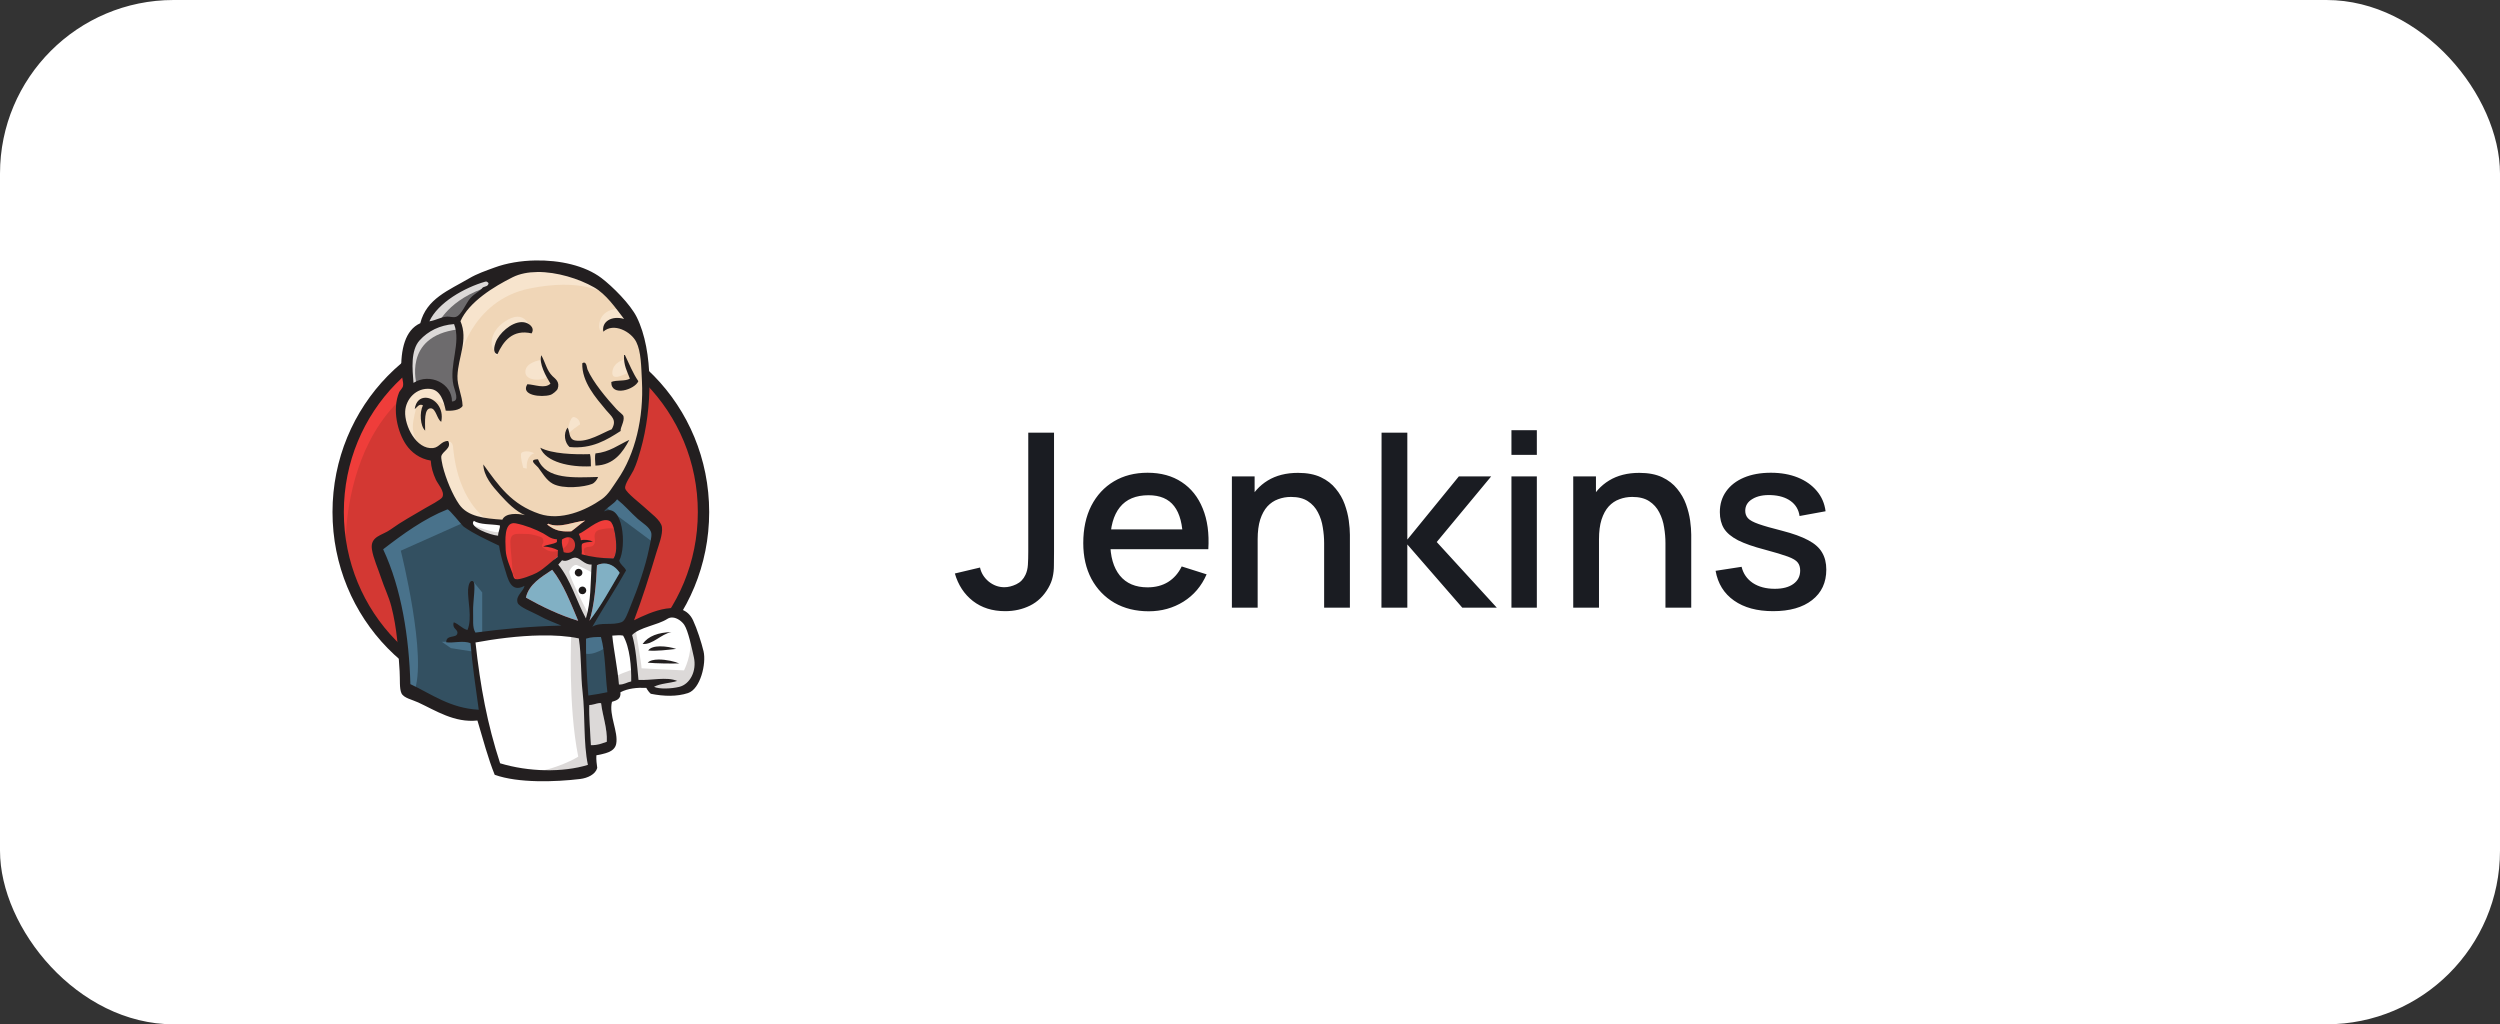 <svg width="144" height="59" viewBox="0 0 144 59" fill="none" xmlns="http://www.w3.org/2000/svg">
<rect x="0" y="0" width="144" height="59" fill="#333333" stroke="none"/>
<rect width="144" height="59" rx="10" fill="white"/>
<g clip-path="url(#clip0_351_5179)">
<path d="M40.522 29.456C40.522 35.4 35.811 40.218 30 40.218C24.189 40.218 19.479 35.4 19.479 29.456C19.479 23.512 24.189 18.693 30 18.693C35.811 18.693 40.522 23.512 40.522 29.456Z" fill="#D33833"/>
<path d="M19.907 32.122C19.907 32.122 19.146 20.899 29.487 20.578L28.765 19.376L23.154 21.26L21.55 23.104L20.148 25.789L19.346 28.916L19.586 31" fill="#EF3D3A"/>
<path d="M22.794 22.114C20.948 24.003 19.805 26.611 19.805 29.496C19.805 32.381 20.948 34.989 22.794 36.878C24.64 38.766 27.186 39.931 30 39.931C32.814 39.931 35.359 38.766 37.206 36.878C39.052 34.989 40.195 32.381 40.195 29.496C40.195 26.611 39.052 24.003 37.206 22.114C35.359 20.226 32.814 19.061 30 19.061C27.186 19.061 24.64 20.226 22.794 22.115V22.114ZM22.326 37.334C20.365 35.328 19.152 32.555 19.152 29.496C19.152 26.437 20.365 23.664 22.326 21.658C24.288 19.651 27.003 18.407 30 18.407C32.997 18.407 35.712 19.651 37.674 21.658C39.636 23.664 40.849 26.437 40.849 29.496C40.849 32.555 39.636 35.328 37.674 37.334C35.712 39.341 32.997 40.585 30 40.585C27.003 40.585 24.288 39.341 22.326 37.334Z" fill="#231F20"/>
<path d="M34.429 29.516L32.826 29.757L30.661 29.997L29.258 30.037L27.895 29.997L26.854 29.676L25.931 28.674L25.21 26.63L25.05 26.189L24.088 25.869L23.526 24.947L23.126 23.624L23.567 22.461L24.609 22.101L25.451 22.502L25.851 23.383L26.332 23.303L26.492 23.103L26.332 22.181L26.292 21.019L26.533 19.416L26.523 18.5L27.254 17.331L28.537 16.409L30.782 15.447L33.267 15.808L35.431 17.371L36.433 18.974L37.075 20.137L37.235 23.023L36.754 25.508L35.872 27.712L35.03 28.875" fill="#F0D6B7"/>
<path d="M35.631 28.354L34.67 29.316V33.044L33.831 36.48L33.427 36.49L33.748 40.339L35.271 40.138L34.91 36.45L34.23 36.469L36.073 36.37C36.073 36.37 36.995 34.045 36.995 33.925C36.995 33.805 37.797 30.558 37.797 30.558L35.992 28.675L35.632 28.354L35.631 28.354ZM25.972 28.955L24.97 29.356L21.763 31.561L21.964 32.202L22.886 34.927L23.286 39.457L23.567 39.938L27.575 41.301L27.816 41.02L27.334 37.653V36.691L33.066 36.45L33.507 36.21L30.02 34.567L30.662 33.324L29.74 33.645L29.379 33.204L28.898 31.12L28.497 30.999L27.615 30.719L26.853 30.038L25.972 28.955Z" fill="#335061"/>
<path d="M23.567 22.461L24.609 22.1L25.451 22.501L25.851 23.383L26.332 23.303L26.453 22.822L26.212 21.9L26.453 19.695L26.252 18.493L26.974 17.651L28.537 16.409L28.096 15.808L25.891 16.89L24.97 17.611L24.448 18.734L23.647 19.816L23.406 21.098L23.567 22.461Z" fill="#6D6B6D"/>
<path d="M28.932 15.943C28.658 15.94 28.336 15.968 28.336 15.968L25.731 16.97L24.729 17.973L24.288 18.774L25.21 18.694C25.21 18.694 25.811 17.211 28.216 16.489C29.719 16.038 29.39 15.947 28.932 15.943ZM26.252 18.493L24.048 19.014L23.406 21.099L23.567 22.461L24.007 22.181C24.007 22.181 23.166 19.375 26.372 18.974L26.252 18.493Z" fill="#DCD9D8"/>
<path d="M31.403 15.111C31.094 15.117 30.789 15.176 30.501 15.287C28.096 16.208 26.332 17.892 26.372 18.974C26.441 20.817 26.412 20.818 26.412 20.818C26.412 20.818 27.094 17.291 30.541 16.609C33.379 16.048 34.87 16.729 35.431 17.37C35.431 17.37 33.498 15.069 31.403 15.111L31.403 15.111ZM35.699 17.771C35.571 17.771 34.547 17.797 34.509 18.774C34.509 18.774 34.509 18.934 34.59 19.094C34.59 19.094 35.512 18.052 36.073 18.613L35.712 17.771C35.712 17.771 35.707 17.771 35.699 17.771ZM29.796 18.242C29.599 18.247 29.356 18.329 29.058 18.533C28.176 19.134 28.256 19.976 28.417 20.136C28.577 20.297 28.534 20.619 28.656 20.398C28.777 20.176 28.737 19.455 29.178 19.255C29.619 19.054 30.342 18.83 30.622 19.203C30.622 19.203 30.5 18.226 29.796 18.243V18.242ZM35.992 20.698C35.992 20.698 35.332 20.837 35.271 21.419C35.21 22.001 35.992 21.539 36.112 21.499L35.992 20.698V20.698ZM31.142 20.738C31.142 20.738 30.26 20.858 30.26 21.419C30.26 21.98 31.263 21.94 31.543 21.7L31.142 20.738ZM24.008 22.181L23.086 23.142L23.246 24.345L23.727 25.587L24.248 25.748C23.486 24.826 23.847 24.184 24.008 23.303C24.168 22.421 25.691 23.343 25.691 23.343L25.651 22.741L25.05 22.261L24.008 22.181ZM33.056 24.02C32.793 24.009 32.692 24.872 32.67 25.095C32.743 24.879 33.413 24.446 33.413 24.446C33.413 24.446 33.413 24.119 33.086 24.025C33.077 24.023 33.067 24.021 33.056 24.02ZM32.67 25.095C32.664 25.111 32.662 25.13 32.666 25.147C32.666 25.147 32.667 25.128 32.67 25.095ZM25.815 25.4L25.29 25.909L25.41 27.672L26.693 29.676C26.693 29.676 28.133 30.001 27.976 29.877C26.252 28.514 26.132 25.989 26.092 25.708C26.052 25.428 25.815 25.4 25.815 25.4ZM30.326 25.997C30.167 26 30.063 26.051 30.033 26.09C29.933 26.224 30.14 26.951 30.14 26.951L30.34 26.991C30.301 26.189 30.781 26.109 30.781 26.109C30.604 26.024 30.449 25.995 30.326 25.997Z" fill="#F7E4CD"/>
<path d="M25.691 28.915L21.763 31.56L22.204 32.803L23.246 37.292L23.286 39.657L23.847 39.857C24.649 37.933 23.086 31.72 23.086 31.72L26.853 30.037L25.691 28.915ZM27.241 33.473L27.134 33.724C27.134 33.724 27.054 34.446 27.054 34.646C27.054 34.847 27.134 36.531 27.134 36.531H27.775V34.125L27.241 33.473L27.241 33.473ZM27.254 36.891L25.451 36.971L25.972 37.332L27.254 37.533V36.891ZM35.631 28.354L34.87 29.195L37.676 31.28L37.756 30.318L35.631 28.354V28.354ZM34.83 36.21L33.427 36.49L33.627 37.613C34.148 37.853 35.03 37.212 35.03 37.212L34.83 36.21Z" fill="#49728B"/>
<path d="M26.853 29.677V30.038L27.363 30.599L28.966 31.32L29.006 30.118L27.895 29.997L26.853 29.677ZM38.586 35.369L37.303 35.77L36.073 36.37L35.419 36.251L34.91 36.451L35.339 39.818L36.902 39.377L39.868 39.217L40.309 37.854L39.508 35.489L38.586 35.369ZM33.427 36.49L31.09 36.491L27.334 36.691L27.403 38.535L27.816 41.02L28.645 44.388L30.489 44.788L33.535 44.548L33.575 43.946L33.214 40.7L33.427 36.49ZM33.736 36.17L32.854 33.926L31.932 32.603C31.932 32.603 32.132 32.042 32.413 32.042H33.335L34.217 32.362L34.137 33.846L33.736 36.17Z" fill="white"/>
<path d="M27.215 30.237L27.094 30.398L27.776 30.879L28.898 31.119L28.858 30.638C28.457 30.759 27.215 30.237 27.215 30.237ZM32.786 31.961L31.864 32.081L33.427 35.768L33.748 35.809L33.908 35.408C33.908 35.408 32.785 33.243 32.785 32.922C32.785 32.922 32.986 32.442 33.267 32.562C33.547 32.682 34.149 33.003 34.149 33.003V32.241L32.786 31.961ZM36.594 36.169L36.073 36.37L36.514 38.574C36.353 38.534 35.311 39.015 35.311 39.015L35.431 39.657L35.872 39.496L37.275 39.296L37.676 39.817L38.878 39.857L39.6 39.696L40.241 38.735L40.201 38.013L39.76 36.73C39.88 37.692 39.399 38.614 39.399 38.614C39.199 38.614 36.954 38.494 36.954 38.494C36.954 38.253 36.594 36.169 36.594 36.169ZM33.507 36.209L32.906 36.45C32.906 36.45 32.706 40.619 33.307 43.585C33.307 43.585 32.105 44.346 30.341 44.546L33.707 44.426L34.108 44.186L33.627 37.612L33.507 36.209ZM34.555 40.498C34.382 40.498 34.126 40.621 33.945 40.609C33.918 41.242 34.007 42.257 34.037 42.921C34.458 42.922 34.638 42.83 34.952 42.724C34.987 41.942 34.704 41.218 34.623 40.505C34.601 40.499 34.578 40.497 34.555 40.498Z" fill="#DCD9D8"/>
<path d="M34.87 29.958C34.356 29.982 33.663 30.637 33.34 30.752C33.382 30.872 33.45 30.966 33.456 31.119C33.682 31.064 33.957 31.102 34.153 31.198C33.926 31.224 33.676 31.222 33.526 31.33C33.471 31.489 33.539 31.705 33.502 31.925C34.04 32.077 34.655 32.158 35.335 32.178C35.467 32.007 35.512 31.678 35.496 31.354C35.478 30.962 35.375 30.158 35.133 30.017C35.053 29.971 34.965 29.953 34.87 29.958ZM29.588 30.133C29.043 30.145 29.1 31.096 29.127 31.678C29.149 32.17 29.405 32.69 29.516 33.017C29.568 33.169 29.58 33.331 29.71 33.361C29.941 33.415 30.701 33.111 30.918 32.993C31.377 32.743 31.732 32.346 32.121 32.08L32.136 31.691C31.902 31.575 31.632 31.492 31.288 31.477C31.521 31.359 31.864 31.361 32.076 31.222L32.083 31.067C31.695 31.037 31.547 30.864 31.291 30.724C30.873 30.496 30.245 30.247 29.705 30.143C29.667 30.136 29.627 30.132 29.588 30.133ZM32.736 30.943C32.632 30.944 32.509 30.983 32.368 31.078C32.341 31.373 32.41 31.469 32.469 31.808C33.288 32.064 33.295 30.939 32.736 30.943Z" fill="#D33833"/>
<path d="M34.818 29.677L33.295 30.558L33.214 30.999V31.881L33.776 32.081C33.776 32.081 33.495 31.681 33.696 31.56C33.896 31.44 34.097 31.56 34.217 31.36C34.337 31.159 34.217 31.039 34.257 30.799C34.297 30.558 34.497 30.518 34.697 30.478C34.898 30.439 35.459 30.358 35.539 30.558L35.299 29.837L34.818 29.677ZM29.77 29.918C29.572 29.914 29.391 29.947 29.258 30.037C28.316 30.678 29.076 32.16 29.537 33.031C29.498 32.53 29.456 32.029 29.411 31.529C29.326 30.596 29.636 30.759 30.444 30.759C30.568 30.759 31.205 30.906 31.251 30.999C31.469 31.446 30.885 31.346 31.502 31.683C32.024 31.967 32.944 31.511 32.734 30.879C32.616 30.738 32.12 30.835 31.942 30.743L31.002 30.256C30.729 30.114 30.207 29.927 29.77 29.918ZM29.537 33.031C29.547 33.155 29.557 33.28 29.567 33.404L29.71 33.361C29.663 33.266 29.603 33.154 29.537 33.031L29.537 33.031Z" fill="#EF3D3A"/>
<path d="M30.835 15.002C29.994 15.017 29.171 15.157 28.485 15.41C27.976 15.597 27.482 15.765 27.034 16.028C25.836 16.731 24.564 17.202 24.209 18.617C23.334 19.009 23.07 20.129 23.114 21.429C23.123 21.682 23.26 21.999 23.213 22.237C23.189 22.358 23.024 22.513 22.992 22.592C22.572 23.592 22.908 24.907 23.393 25.617C23.686 26.047 24.171 26.428 24.811 26.529C24.837 26.912 24.929 27.242 25.106 27.63C25.218 27.876 25.636 28.317 25.482 28.631C25.405 28.789 24.723 29.131 24.497 29.267C23.735 29.725 23.182 30.005 22.477 30.512C22.022 30.84 21.309 30.883 21.422 31.639C21.497 32.15 21.788 32.782 21.954 33.294C22.134 33.847 22.392 34.353 22.54 34.926C22.869 36.203 22.938 37.407 23.018 38.655C23.049 39.144 22.997 39.661 23.124 39.931C23.255 40.209 23.74 40.298 24.09 40.461C25.101 40.929 26.174 41.643 27.5 41.501C27.817 42.564 28.116 43.697 28.495 44.628C29.855 45.117 32.002 45.04 33.416 44.87C33.846 44.818 34.3 44.606 34.401 44.233C34.37 44.004 34.337 43.776 34.351 43.505C34.793 43.413 35.395 43.338 35.492 42.849C35.629 42.162 35.059 41.179 35.249 40.426C35.505 40.343 35.778 40.278 35.737 39.874C36.169 39.65 36.68 39.599 37.226 39.62C37.297 39.756 37.397 39.887 37.487 39.962C38.252 40.116 38.993 40.128 39.628 39.921C40.347 39.686 40.69 38.216 40.525 37.517C40.408 37.021 40.145 36.209 39.92 35.729C39.31 34.426 37.493 35.243 36.521 35.727C36.992 34.486 37.398 33.199 37.814 31.807C37.939 31.39 38.184 30.798 38.129 30.366C38.078 29.96 37.444 29.533 37.11 29.211C36.925 29.032 36.061 28.376 36.01 28.13C35.962 27.893 36.363 27.354 36.492 27.085C36.677 26.7 36.81 26.228 36.901 25.907C37.581 23.517 37.65 20.234 36.678 18.27C36.31 17.526 35.281 16.498 34.638 16.011C33.689 15.294 32.237 14.975 30.835 15.002ZM30.948 15.667C32.084 15.656 33.347 16.057 34.202 16.54C34.917 16.943 35.444 17.723 35.947 18.372C35.242 18.162 34.642 18.522 34.751 19.104C35.342 18.563 36.35 19.098 36.649 19.696C36.934 20.268 36.932 21.116 36.976 21.966C37.082 24.028 36.599 26.156 35.562 27.646C35.285 28.044 35.053 28.479 34.663 28.753C33.724 29.412 32.297 30.01 31.075 29.6C29.46 29.058 28.727 27.982 27.838 26.75C27.863 27.427 28.339 27.982 28.809 28.5C29.218 28.951 29.711 29.461 30.242 29.672C29.799 29.567 29.119 29.535 28.935 29.933C27.901 29.864 26.941 29.758 26.452 29.058C26.066 28.506 25.675 27.566 25.499 26.841C25.464 26.692 25.402 26.375 25.417 26.293C25.475 25.978 26.035 25.84 25.815 25.4C25.408 25.396 25.316 25.771 24.943 25.808C23.976 25.903 23.294 24.526 23.338 23.695C23.375 22.989 23.973 22.313 24.789 22.402C25.366 22.466 25.563 23.096 25.675 23.656C26.008 23.674 26.488 23.642 26.646 23.382C26.623 22.749 26.329 22.241 26.349 21.658C26.387 20.564 26.983 19.577 26.523 18.5C27.015 17.383 28.459 16.502 29.527 15.969C29.941 15.763 30.431 15.673 30.948 15.668L30.948 15.667ZM28.009 16.217C28.055 16.224 28.098 16.261 28.139 16.305C28.132 16.495 27.945 16.491 27.818 16.552C27.621 16.794 27.333 16.907 27.094 17.172C26.848 17.444 26.573 18.174 26.247 18.255C26.084 18.296 25.897 18.227 25.755 18.236C25.379 18.26 25.114 18.453 24.733 18.508C25.225 17.431 26.762 16.56 27.961 16.22C27.976 16.215 27.993 16.214 28.009 16.217ZM30.057 18.554C29.439 18.555 28.735 19.216 28.552 19.72C28.477 19.925 28.36 20.327 28.655 20.398C28.986 19.66 29.529 18.949 30.622 19.203C30.831 18.858 30.456 18.605 30.179 18.563C30.139 18.557 30.098 18.554 30.057 18.554ZM26.154 18.667C26.576 19.742 25.851 21.019 26.121 22.195C26.203 22.555 26.49 23.113 26.033 23.125C26.045 22.101 24.774 21.451 23.817 22.053C23.753 21.277 23.642 20.185 24.172 19.602C24.66 19.064 25.334 18.729 26.154 18.667ZM35.945 20.447C35.91 21.037 36.129 21.392 36.281 21.81C36.018 21.975 35.507 21.872 35.21 22.002C35.189 22.874 36.56 22.444 36.769 21.958C36.457 21.505 36.243 20.962 35.996 20.45L35.945 20.447V20.447ZM31.181 20.461C31.019 20.921 31.46 21.703 31.707 22.098C31.385 22.41 30.806 22.151 30.376 22.131C29.965 22.779 31.178 22.902 31.698 22.748C31.841 22.706 32.087 22.492 32.121 22.396C32.266 21.99 31.974 21.812 31.825 21.666C31.492 21.341 31.415 20.89 31.181 20.461ZM33.654 20.885C33.622 20.881 33.584 20.892 33.539 20.925C33.51 22.007 34.314 22.902 34.913 23.625C35.206 23.978 35.559 24.179 35.234 24.727C34.71 24.926 33.862 25.497 33.133 25.372C32.746 25.306 32.834 24.867 32.695 24.629C32.428 24.98 32.533 25.51 32.807 25.749C34.092 25.876 34.966 25.328 35.749 24.825C35.718 24.628 35.986 24.272 35.912 23.975C35.886 23.873 35.654 23.725 35.513 23.57C34.938 22.943 34.15 22.006 33.837 21.274C33.809 21.208 33.79 20.903 33.654 20.885ZM24.518 22.909C24.221 22.904 23.952 23.1 23.888 23.561C24.02 23.475 24.126 23.23 24.363 23.346C24.155 23.753 24.205 24.546 24.489 24.804C24.487 24.321 24.412 23.494 24.824 23.52C25.113 23.537 25.171 24.155 25.416 24.295C25.586 23.48 25.013 22.916 24.518 22.909ZM36.248 25.337C35.622 25.623 35.116 26.039 34.298 26.118C34.258 26.253 34.275 26.594 34.297 26.819C35.367 26.796 35.884 26.031 36.248 25.337ZM31.119 25.787C31.432 26.625 32.843 26.92 34.036 26.86C34.034 26.612 34.035 26.361 33.985 26.158C33.057 26.185 31.802 26.146 31.119 25.787ZM30.99 26.457C30.387 26.458 30.895 26.793 30.997 26.924C31.209 27.196 31.457 27.66 31.843 27.865C32.452 28.189 33.661 28.053 34.1 27.875C34.262 27.809 34.393 27.627 34.453 27.473C33.084 27.506 31.462 27.642 30.99 26.457ZM35.545 28.761C36.014 29.139 36.297 29.494 36.746 29.898C36.99 30.116 37.47 30.378 37.519 30.732C37.546 30.929 37.425 31.413 37.38 31.635C37.183 32.608 36.74 33.895 36.318 34.915C36.165 35.286 36.018 35.749 35.816 35.83C35.262 36.049 34.59 35.808 34.119 36.101C34.752 35.003 35.441 33.966 36.061 32.855C35.966 32.635 35.735 32.541 35.668 32.295C36.103 31.473 35.903 28.919 34.791 29.458C34.947 29.23 35.355 29.042 35.545 28.761ZM25.766 29.342C25.867 29.302 26.604 30.262 26.713 30.34C27.311 30.764 28.053 31.099 28.747 31.43C28.789 31.748 28.888 32.161 29.061 32.713C29.251 33.323 29.408 34.184 30.214 33.744C30.137 34.093 29.69 34.309 29.813 34.715C29.891 34.969 30.737 35.284 31.005 35.436C31.5 35.715 31.951 35.869 32.331 36.032C30.604 36.079 28.982 36.22 27.385 36.437C27.194 36.141 27.271 35.684 27.251 35.213C27.229 34.7 27.442 33.545 27.241 33.474C27.013 33.393 26.971 33.854 26.962 33.956C26.92 34.497 27.22 35.642 26.924 36.289C26.6 36.198 26.44 35.954 26.137 35.844C26.018 36.219 26.384 36.237 26.346 36.475C26.296 36.79 25.7 36.526 25.703 36.995C26.091 37.057 26.687 36.874 27.102 37.049C27.211 38.322 27.385 39.529 27.576 40.881C25.924 40.796 24.855 39.975 23.638 39.406C23.562 36.713 23.133 33.919 22.07 31.638C23.185 30.778 24.432 29.868 25.766 29.342L25.766 29.342ZM34.926 29.958C35 29.961 35.069 29.98 35.133 30.017C35.375 30.158 35.478 30.963 35.496 31.354C35.512 31.679 35.467 32.006 35.335 32.178C34.655 32.158 34.04 32.078 33.502 31.926C33.539 31.705 33.47 31.489 33.525 31.33C33.675 31.222 33.926 31.224 34.153 31.198C33.957 31.102 33.682 31.064 33.456 31.119C33.45 30.966 33.382 30.872 33.34 30.752C33.675 30.632 34.408 29.932 34.926 29.958ZM33.707 29.987C33.422 30.174 33.178 30.406 32.904 30.605C32.297 30.635 31.965 30.563 31.519 30.214C31.526 30.186 31.571 30.199 31.573 30.164C32.223 30.454 33.05 30.046 33.707 29.987ZM27.298 29.999C27.637 30.235 28.293 30.176 28.792 30.264C28.818 30.424 28.689 30.634 28.691 30.857C28.271 30.831 26.95 30.351 27.298 29.999ZM29.588 30.133C29.624 30.132 29.663 30.136 29.705 30.144C30.245 30.247 30.873 30.496 31.291 30.724C31.547 30.864 31.695 31.037 32.082 31.067C32.081 31.118 32.078 31.17 32.077 31.222C31.864 31.361 31.521 31.36 31.288 31.477C31.632 31.492 31.902 31.574 32.136 31.691L32.121 32.08C31.732 32.346 31.376 32.743 30.918 32.993C30.701 33.111 29.941 33.415 29.71 33.361C29.58 33.331 29.568 33.169 29.516 33.017C29.405 32.69 29.149 32.17 29.127 31.678C29.1 31.096 29.043 30.144 29.588 30.133ZM32.704 30.945C32.736 30.942 32.766 30.943 32.795 30.947C33.293 31.021 33.257 32.054 32.469 31.808C32.41 31.469 32.341 31.373 32.367 31.078C32.494 30.993 32.607 30.953 32.704 30.945ZM33.157 32.12C33.443 32.151 33.669 32.544 34.076 32.518C34.011 33.581 34.045 34.647 33.748 35.62C33.196 34.607 32.871 33.384 32.156 32.522C32.231 32.442 32.299 32.353 32.373 32.271C32.697 32.406 32.908 32.093 33.157 32.12ZM34.8 32.458C35.193 32.455 35.515 32.712 35.692 32.996C35.138 33.946 34.608 34.92 33.951 35.757C34.226 34.947 34.344 33.59 34.386 32.556C34.515 32.494 34.656 32.46 34.8 32.458ZM31.807 32.82C32.463 33.653 32.863 34.724 33.302 35.758C32.264 35.445 31.202 34.937 30.292 34.422C30.471 33.647 31.171 33.246 31.807 32.82ZM38.724 35.568C39.009 35.575 39.292 35.807 39.416 35.995C39.64 36.333 39.849 37.33 39.967 37.858C40.142 38.646 39.748 39.412 39.123 39.564C38.667 39.675 37.968 39.704 37.67 39.56C38.035 39.36 38.583 39.359 39.006 39.222C38.401 38.962 37.505 39.207 36.777 39.162C36.689 38.263 36.623 37.288 36.41 36.579C36.834 36.127 37.861 36.019 38.444 35.646C38.527 35.592 38.625 35.565 38.724 35.568ZM38.674 36.407C37.928 36.429 37.345 36.627 37.012 37.096C37.618 37.134 38.054 36.531 38.674 36.407ZM35.735 36.591C35.788 36.593 35.84 36.599 35.89 36.61C36.286 37.292 36.372 38.427 36.358 39.25C36.111 39.297 35.951 39.439 35.651 39.43C35.574 38.492 35.356 37.506 35.267 36.612C35.41 36.61 35.576 36.584 35.735 36.591ZM31.141 36.601C31.923 36.588 32.683 36.634 33.34 36.771C33.501 37.815 33.441 38.844 33.558 39.867C33.713 41.228 33.597 42.782 33.863 44.057C32.416 44.505 30.443 44.462 28.806 43.965C28.069 41.705 27.667 39.56 27.389 37.008C28.464 36.807 29.835 36.622 31.141 36.601ZM34.615 36.691C34.873 37.626 34.858 38.815 34.985 39.871C34.594 39.957 34.308 39.998 33.888 40.062C33.804 38.965 33.74 37.883 33.755 36.787C34.053 36.688 34.316 36.694 34.615 36.691ZM38.01 37.229C37.715 37.233 37.449 37.297 37.335 37.471C37.848 37.513 38.442 37.431 38.948 37.378C38.717 37.298 38.345 37.225 38.01 37.229ZM37.925 37.989C37.661 37.992 37.428 38.042 37.308 38.171C37.848 38.216 38.555 38.227 39.123 38.215C38.893 38.108 38.366 37.983 37.925 37.989ZM34.476 40.505C34.531 40.496 34.581 40.494 34.623 40.505C34.705 41.219 34.987 41.942 34.952 42.724C34.638 42.83 34.458 42.923 34.036 42.922C34.007 42.258 33.918 41.242 33.944 40.609C34.1 40.619 34.31 40.531 34.476 40.505Z" fill="#231F20"/>
<path d="M34.8 32.458C34.656 32.46 34.515 32.494 34.386 32.556C34.344 33.59 34.227 34.947 33.951 35.757C34.608 34.92 35.138 33.945 35.692 32.996C35.515 32.712 35.193 32.455 34.8 32.458ZM31.807 32.82C31.171 33.246 30.471 33.648 30.292 34.422C31.203 34.937 32.264 35.445 33.303 35.758C32.863 34.725 32.464 33.653 31.807 32.82Z" fill="#81B0C4"/>
<path d="M33.707 29.987C33.422 30.174 33.179 30.406 32.905 30.605C32.297 30.635 31.965 30.563 31.519 30.214C31.526 30.186 31.571 30.198 31.573 30.164C32.223 30.454 33.05 30.046 33.707 29.987Z" fill="#F0D6B7"/>
<path d="M33.547 32.983C33.547 33.042 33.524 33.098 33.483 33.139C33.441 33.18 33.385 33.204 33.327 33.204C33.268 33.204 33.212 33.18 33.171 33.139C33.13 33.098 33.106 33.042 33.106 32.983C33.106 32.925 33.13 32.869 33.171 32.827C33.212 32.786 33.268 32.763 33.327 32.763C33.385 32.763 33.441 32.786 33.483 32.827C33.524 32.869 33.547 32.925 33.547 32.983ZM33.768 34.005C33.768 34.064 33.745 34.12 33.703 34.161C33.662 34.203 33.606 34.226 33.547 34.226C33.489 34.226 33.433 34.203 33.391 34.161C33.35 34.12 33.327 34.064 33.327 34.005C33.327 33.947 33.35 33.891 33.391 33.849C33.433 33.808 33.489 33.785 33.547 33.785C33.606 33.785 33.662 33.808 33.703 33.849C33.745 33.891 33.768 33.947 33.768 34.005Z" fill="#1D1919"/>
</g>
<path d="M57.898 35.203C57.161 35.203 56.54 35.007 56.036 34.615C55.537 34.223 55.191 33.696 55 33.033L56.449 32.69C56.514 33.003 56.68 33.271 56.946 33.495C57.217 33.714 57.518 33.824 57.849 33.824C58.068 33.824 58.297 33.768 58.535 33.656C58.773 33.544 58.95 33.362 59.067 33.11C59.146 32.942 59.193 32.751 59.207 32.536C59.221 32.317 59.228 32.062 59.228 31.773V24.92H60.712V31.773C60.712 32.072 60.71 32.338 60.705 32.571C60.705 32.804 60.682 33.024 60.635 33.229C60.593 33.434 60.509 33.647 60.383 33.866C60.117 34.328 59.767 34.666 59.333 34.881C58.899 35.096 58.421 35.203 57.898 35.203ZM66.169 35.21C65.418 35.21 64.757 35.047 64.188 34.72C63.623 34.389 63.182 33.929 62.865 33.341C62.552 32.748 62.396 32.062 62.396 31.283C62.396 30.457 62.55 29.741 62.858 29.134C63.171 28.527 63.605 28.058 64.16 27.727C64.715 27.396 65.362 27.23 66.099 27.23C66.869 27.23 67.525 27.41 68.066 27.769C68.607 28.124 69.011 28.63 69.277 29.288C69.548 29.946 69.655 30.728 69.599 31.633H68.136V31.101C68.127 30.224 67.959 29.575 67.632 29.155C67.31 28.735 66.818 28.525 66.155 28.525C65.422 28.525 64.872 28.756 64.503 29.218C64.134 29.68 63.95 30.347 63.95 31.22C63.95 32.051 64.134 32.695 64.503 33.152C64.872 33.605 65.404 33.831 66.099 33.831C66.556 33.831 66.951 33.728 67.282 33.523C67.618 33.313 67.879 33.014 68.066 32.627L69.501 33.082C69.207 33.759 68.761 34.284 68.164 34.657C67.567 35.026 66.902 35.21 66.169 35.21ZM63.474 31.633V30.492H68.871V31.633H63.474ZM76.27 35V31.283C76.27 30.989 76.245 30.688 76.193 30.38C76.147 30.067 76.053 29.778 75.913 29.512C75.778 29.246 75.584 29.031 75.332 28.868C75.085 28.705 74.761 28.623 74.359 28.623C74.098 28.623 73.851 28.667 73.617 28.756C73.384 28.84 73.179 28.978 73.001 29.169C72.829 29.36 72.691 29.612 72.588 29.925C72.49 30.238 72.441 30.618 72.441 31.066L71.531 30.723C71.531 30.037 71.66 29.433 71.916 28.91C72.173 28.383 72.542 27.972 73.022 27.678C73.503 27.384 74.084 27.237 74.765 27.237C75.288 27.237 75.727 27.321 76.081 27.489C76.436 27.657 76.723 27.879 76.942 28.154C77.166 28.425 77.337 28.721 77.453 29.043C77.57 29.365 77.649 29.68 77.691 29.988C77.733 30.296 77.754 30.567 77.754 30.8V35H76.27ZM70.957 35V27.44H72.266V29.624H72.441V35H70.957ZM79.571 35L79.578 24.92H81.062V31.08L84.03 27.44H85.892L82.756 31.22L86.214 35H84.226L81.062 31.36V35H79.571ZM87.059 26.201V24.78H88.522V26.201H87.059ZM87.059 35V27.44H88.522V35H87.059ZM95.93 35V31.283C95.93 30.989 95.905 30.688 95.853 30.38C95.807 30.067 95.713 29.778 95.573 29.512C95.438 29.246 95.245 29.031 94.993 28.868C94.745 28.705 94.421 28.623 94.019 28.623C93.758 28.623 93.511 28.667 93.278 28.756C93.044 28.84 92.839 28.978 92.662 29.169C92.489 29.36 92.351 29.612 92.249 29.925C92.15 30.238 92.102 30.618 92.102 31.066L91.192 30.723C91.192 30.037 91.32 29.433 91.576 28.91C91.833 28.383 92.202 27.972 92.683 27.678C93.163 27.384 93.744 27.237 94.425 27.237C94.948 27.237 95.387 27.321 95.742 27.489C96.096 27.657 96.383 27.879 96.603 28.154C96.826 28.425 96.997 28.721 97.114 29.043C97.23 29.365 97.309 29.68 97.352 29.988C97.394 30.296 97.415 30.567 97.415 30.8V35H95.93ZM90.618 35V27.44H91.927V29.624H92.102V35H90.618ZM102.129 35.203C101.209 35.203 100.46 35 99.882 34.594C99.303 34.188 98.948 33.616 98.818 32.879L100.316 32.648C100.409 33.04 100.624 33.35 100.96 33.579C101.3 33.803 101.723 33.915 102.227 33.915C102.684 33.915 103.041 33.822 103.298 33.635C103.559 33.448 103.69 33.192 103.69 32.865C103.69 32.674 103.643 32.52 103.55 32.403C103.461 32.282 103.272 32.167 102.983 32.06C102.693 31.953 102.252 31.82 101.66 31.661C101.011 31.493 100.495 31.313 100.113 31.122C99.735 30.926 99.464 30.7 99.301 30.443C99.142 30.182 99.063 29.867 99.063 29.498C99.063 29.041 99.184 28.642 99.427 28.301C99.669 27.96 100.01 27.697 100.449 27.51C100.892 27.323 101.41 27.23 102.003 27.23C102.581 27.23 103.097 27.321 103.55 27.503C104.002 27.685 104.369 27.944 104.649 28.28C104.929 28.611 105.097 29.001 105.153 29.449L103.655 29.722C103.603 29.358 103.433 29.071 103.144 28.861C102.854 28.651 102.479 28.537 102.017 28.518C101.573 28.499 101.214 28.574 100.939 28.742C100.663 28.905 100.526 29.132 100.526 29.421C100.526 29.589 100.577 29.731 100.68 29.848C100.787 29.965 100.992 30.077 101.296 30.184C101.599 30.291 102.047 30.42 102.64 30.569C103.274 30.732 103.778 30.914 104.152 31.115C104.525 31.311 104.791 31.547 104.95 31.822C105.113 32.093 105.195 32.422 105.195 32.809C105.195 33.556 104.922 34.141 104.376 34.566C103.834 34.991 103.085 35.203 102.129 35.203Z" fill="#1A1C22"/>
<defs>
<clipPath id="clip0_351_5179">
<rect width="30" height="30" fill="white" transform="translate(15 15)"/>
</clipPath>
</defs>
</svg>
